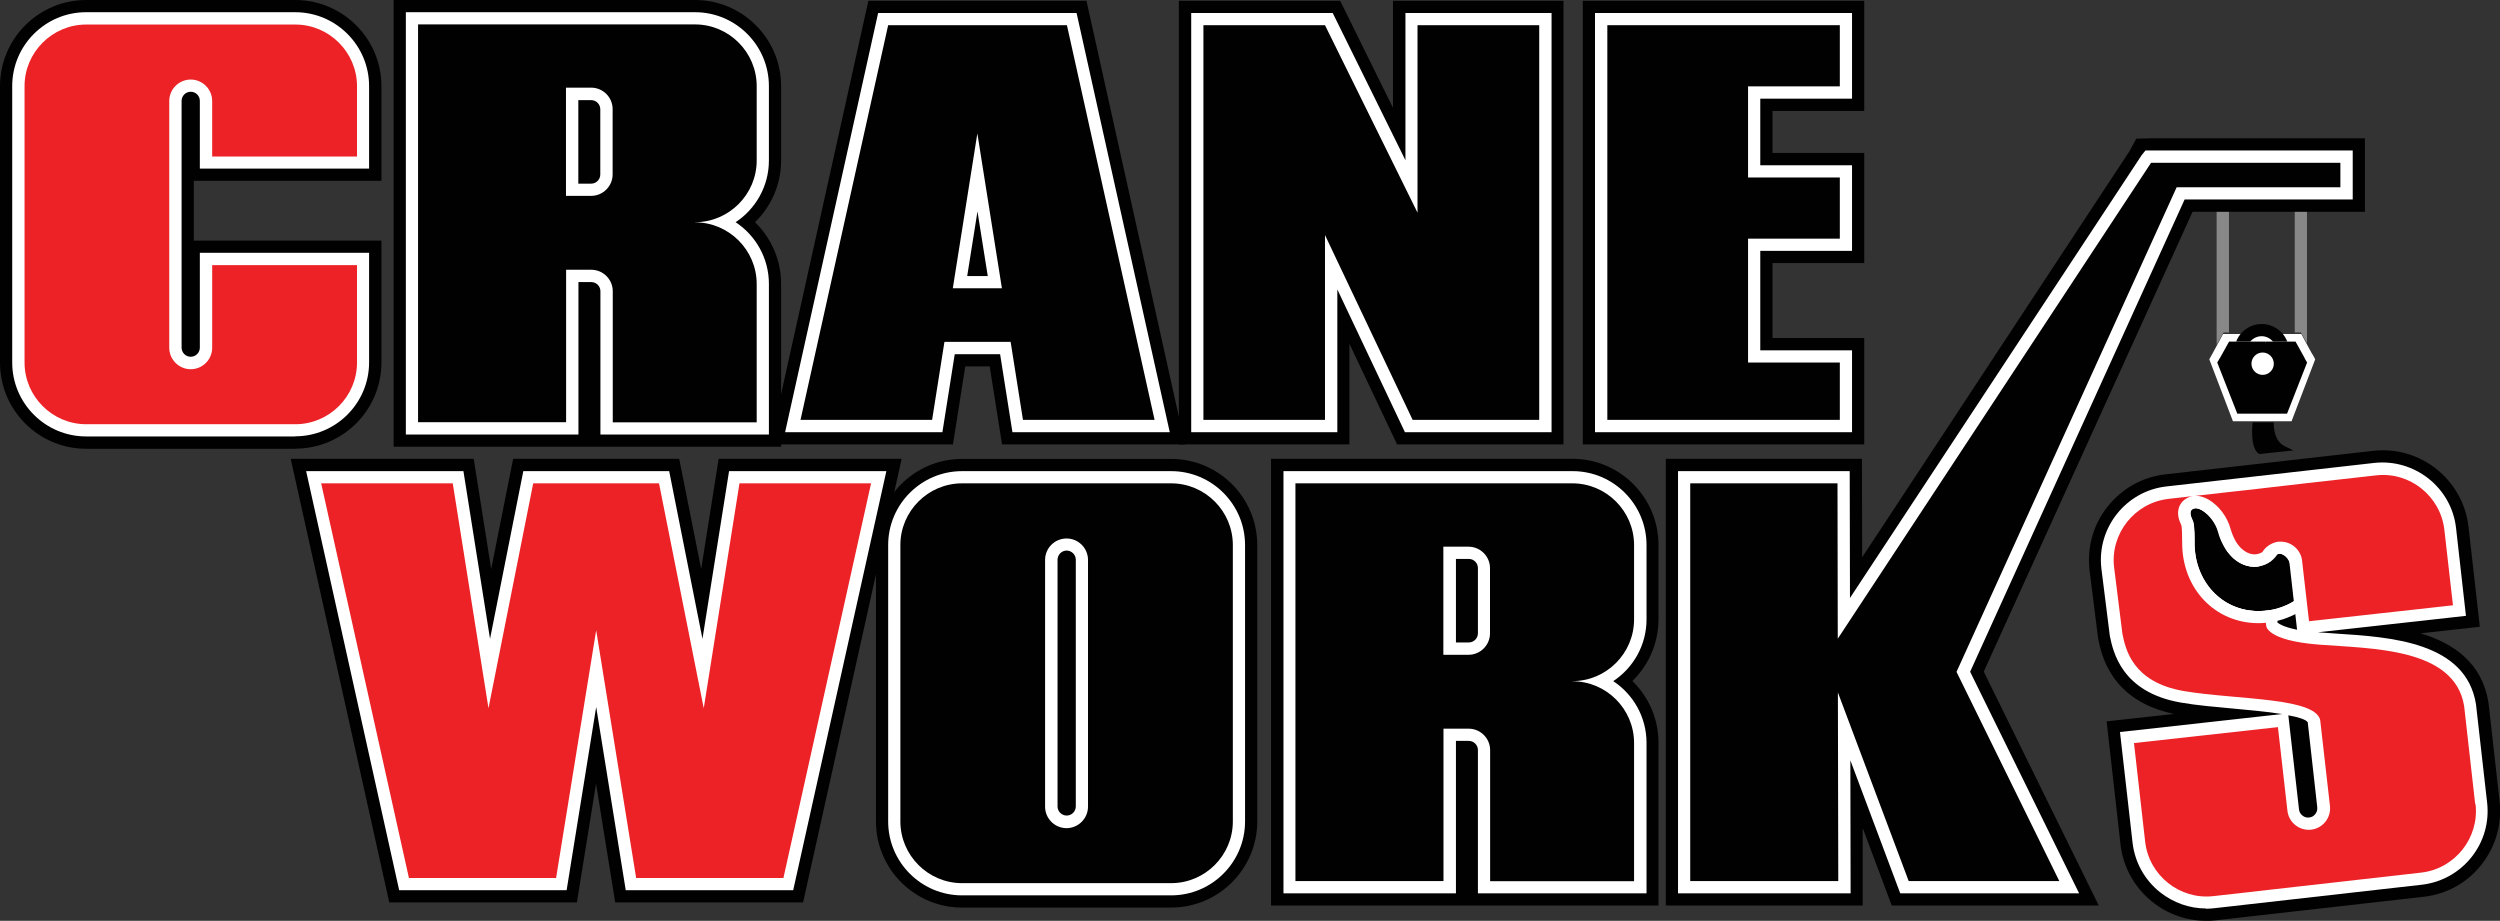 <?xml version="1.0" encoding="UTF-8"?>
<svg id="Layer_1" data-name="Layer 1" xmlns="http://www.w3.org/2000/svg" viewBox="0 0 194.53 71.65">
  <rect x="0" y="0" width="194.53" height="71.65" fill="#333333" stroke="none"/>
  <defs>
    <style>
      .cls-1 {
        fill: #010101;
      }

      .cls-2 {
        fill: #ec2227;
      }

      .cls-3 {
        fill: #fff;
      }

      .cls-4 {
        fill: #888;
      }

      .cls-5 {
        fill: #7a7a7b;
      }
    </style>
  </defs>
  <g id="RED">
    <g>
      <path class="cls-3" d="m179.92,27.56l-.25-.46-.6-1.11h-2.73c-.02.08-.03.15-.05.22.02-.07.02-.15.04-.22h-3.35l-.81,1.5-.04.07-.22.4,1.84,4.82h4.56l1.84-4.82-.22-.41Z"/>
      <polygon class="cls-4" points="173.02 25.87 173.44 25.87 173.44 13.23 172.48 13.23 172.48 26.83 172.82 26.23 173.02 25.87"/>
      <polygon class="cls-4" points="179.03 25.87 179.24 26.23 179.51 26.72 179.51 13.23 178.56 13.23 178.56 25.87 178.61 25.87 179.03 25.87"/>
      <path class="cls-1" d="m175.84,35.84c-.01.06-.02.13-.03.2h0c0-.06,0-.13.02-.2"/>
      <polygon class="cls-5" points="172.72 27.88 172.72 27.88 172.75 27.82 172.72 27.88"/>
      <path class="cls-5" d="m179.34,27.88l-.21-.38.21.38Z"/>
      <g>
        <path class="cls-1" d="m175.28,32.88s-.25,2.04.52,2.45l1.02-.11,1.63-.17c-.27-.17-.71-.29-.99-.55-.43-.41-.54-1.07-.54-1.63h-1.64v.03"/>
        <path class="cls-1" d="m179.34,27.88l-.21-.38-.51-.92h-2.32c-.01.06-.02.13-.04.18.02-.06.02-.12.03-.18h-2.84l-.69,1.24-.04.06-.19.33,1.56,3.98h3.87l1.56-3.98-.19-.33Zm-3.28,1.29c-.48,0-.87-.39-.87-.87s.39-.87.87-.87.87.39.87.87-.39.87-.87.87"/>
      </g>
      <path class="cls-1" d="m175.09,26.58c.22-.25.53-.42.89-.42s.67.17.89.42h1.11c-.11-.27-.26-.51-.45-.71-.39-.4-.94-.66-1.54-.66s-1.15.25-1.54.66c-.2.2-.35.45-.45.71h1.11Z"/>
      <path class="cls-1" d="m179.39,46.06c-.84.81-1.95,1.34-3.19,1.45-.16.01-.31.02-.47.02-2.92,0-4.99-2.36-4.99-5.28,0,0,.02-1.4-.12-1.71s-.42-.87.11-1.01c.53-.14,1.6.76,1.89,1.83.07.27.2.63.39,1,.09.18.19.35.31.52.07.1.15.19.23.28.04.04.07.08.11.12.02.02.04.05.07.07.03.03.05.05.08.07.61.54,1.32.74,1.99.62.3-.05.6-.17.86-.37.51-.37.82-.93.88-1.54.34.02.65.14.91.34.09.07.16.14.24.22.04.04.07.09.11.13.07.09.12.18.17.29.04.11.08.21.11.33.01.05.02.11.03.17l.13,1.16.15,1.29Z"/>
      <g>
        <path class="cls-1" d="m22.98,34.92H6.7c-3.7,0-6.7-3.01-6.7-6.7V6.7C0,3.01,3.01,0,6.7,0h16.27C26.67,0,29.68,3.01,29.68,6.7v7.37h-14.6v4.65h14.6v9.49c0,3.7-3.01,6.7-6.7,6.7M6.7,3.81c-1.6,0-2.9,1.3-2.9,2.89v21.51c0,1.6,1.3,2.9,2.9,2.9h16.27c1.6,0,2.89-1.3,2.89-2.9v-5.67h-7.46v4.52c0,1.97-1.6,3.57-3.57,3.57s-3.57-1.6-3.57-3.57V7.86c0-1.97,1.6-3.57,3.57-3.57s3.57,1.6,3.57,3.57v2.41h7.46v-3.56c0-1.6-1.3-2.89-2.89-2.89H6.7Z"/>
        <path class="cls-1" d="m60.79,34.76h-30.16V0h23.45c3.7,0,6.7,3.01,6.7,6.7v5.79c0,1.88-.78,3.58-2.03,4.8,1.25,1.22,2.03,2.92,2.03,4.8v12.66h0Zm-11.21-3.81h7.4v-8.85c0-1.6-1.3-2.9-2.89-2.9h-1.91v-3.81h1.91c1.6,0,2.89-1.3,2.89-2.9v-5.79c0-1.6-1.3-2.9-2.89-2.9h-19.64v27.14h7.71v-11.86h3.86c1.97,0,3.57,1.6,3.57,3.57v8.29h0Zm-3.57-13.81h-3.86V4.92h3.86c1.97,0,3.57,1.6,3.57,3.57v5.08c0,1.97-1.6,3.57-3.57,3.57"/>
        <path class="cls-1" d="m129.06,70.46h-30.16v-34.76h23.45c3.7,0,6.7,3.01,6.7,6.7v5.79c0,1.88-.78,3.58-2.03,4.8,1.25,1.22,2.03,2.92,2.03,4.8v12.66Zm-11.2-3.81h7.4v-8.85c0-1.6-1.3-2.89-2.9-2.89h-4.09v-3.81h4.09c1.6,0,2.9-1.3,2.9-2.9v-5.79c0-1.6-1.3-2.89-2.9-2.89h-19.64v27.14h7.71v-11.86h3.86c1.97,0,3.57,1.6,3.57,3.57v8.29Zm-3.57-13.81h-3.86v-12.22h3.86c1.97,0,3.57,1.6,3.57,3.57v5.08c0,1.97-1.6,3.57-3.57,3.57"/>
        <path class="cls-1" d="m91.13,70.62h-16.27c-3.7,0-6.7-3.01-6.7-6.7v-21.51c0-3.7,3.01-6.7,6.7-6.7h16.27c3.7,0,6.7,3.01,6.7,6.7v21.51c0,3.69-3.01,6.7-6.7,6.7m-16.27-31.11c-1.6,0-2.89,1.3-2.89,2.89v21.51c0,1.6,1.3,2.9,2.89,2.9h16.27c1.6,0,2.89-1.3,2.89-2.9v-21.51c0-1.6-1.3-2.89-2.89-2.89h-16.27Zm8.14,26.82c-1.97,0-3.57-1.6-3.57-3.57v-19.2c0-1.97,1.6-3.57,3.57-3.57s3.57,1.6,3.57,3.57v19.2c0,1.97-1.6,3.57-3.57,3.57"/>
        <path class="cls-1" d="m62.48,70.22h-14.61l-1.49-9.24-1.49,9.24h-14.6l-7.67-34.52h14.24l1.36,8.58,1.71-8.58h12.92l1.71,8.58,1.36-8.58h14.24l-7.67,34.52Zm-11.36-3.81h8.31l5.98-26.9h-6.24l-4.2,26.42-5.25-26.42h-2.94l4.34,26.9Zm-17.77,0h8.31l4.35-26.9h-2.94l-5.25,26.42-4.2-26.42h-6.24l5.98,26.9Z"/>
        <path class="cls-1" d="m92.21,34.58h-14.24l-.96-6.07h-1.9l-.96,6.07h-14.24L67.57.06h16.97l7.67,34.52Zm-10.99-3.81h6.24l-5.98-26.9h-10.85l-5.98,26.9h6.24l.96-6.07h8.4l.97,6.07Zm-1.02-6.43h-8.29l2.27-14.25h3.76l2.26,14.25Z"/>
        <path class="cls-1" d="m145.06,34.58h-21.9V.06h21.9v8.57h-7.14v3.27h7.14v8.57h-7.14v5.83h7.14v8.28Zm-18.09-3.81h14.28v-.65h-7.14v-13.45h7.14v-.95h-7.14V4.82h7.14v-.95h-14.28v26.9Z"/>
        <path class="cls-1" d="m163.3,70.46h-16.1l-2.26-6.03v6.03s-15.32,0-15.32,0v-34.76h15.26l.02,7.66,20.82-31.63.51-.94,1.15-.03h16.64v5.72h-13.41l-16.25,35.78,8.95,18.2Zm-13.46-3.81h7.35l-7.05-14.34,14.65-32.23-20.65,31.37,5.7,15.2Zm-16.41,0h7.71l-.05-23.32h0v-3.83h-7.66v27.14h0Z"/>
        <path class="cls-1" d="m121.67,34.58h-12.96l-3.71-7.83v7.83h-13.27V.06h12.55l4.11,8.33V.06h13.27v34.52h0Zm-10.54-3.81h6.73V3.87h-5.65v20.84l-10.29-20.84h-6.37v26.9h5.65V9.82l9.93,20.95Z"/>
        <path class="cls-1" d="m171.66,71.65c-3.36,0-6.27-2.53-6.66-5.95l-1.08-9.57,5.24-.58c-4.94-1.02-5.66-4.66-5.9-5.87l-.02-.14-.65-5.19c-.2-1.8.3-3.55,1.42-4.95,1.12-1.4,2.71-2.29,4.48-2.49l16.17-1.83c3.68-.42,7,2.24,7.42,5.91l.88,7.78-4.61.51c2.59.78,4.77,2.3,5.28,5.36l.87,7.72c.2,1.77-.31,3.52-1.42,4.93s-2.71,2.29-4.49,2.49l-16.17,1.83c-.25.03-.51.05-.76.05m-3.52-12.16l.65,5.78c.18,1.59,1.62,2.72,3.2,2.55l16.17-1.83c.76-.09,1.45-.47,1.94-1.08.49-.61.7-1.36.62-2.12l-.86-7.63c-.38-2.31-3.96-2.73-8.24-3.01-.45-.03-.89-.06-1.31-.09-2.88-.22-4.41-.9-5.18-1.69-4.16-.31-7.22-3.69-7.22-8.11,0-.36,0-.69-.02-.88-.04-.1-.08-.21-.11-.31-.29.18-.56.41-.78.69-.49.61-.71,1.36-.62,2.12l.64,5.1c.21,1.04.54,2.42,3.2,2.87,1.14.2,2.53.32,3.88.44,4.24.38,8.24.73,8.35,3.77l.73,6.42c.22,1.96-1.19,3.73-3.15,3.95-.95.11-1.88-.16-2.63-.76-.75-.6-1.22-1.45-1.32-2.39l-.52-4.62-7.42.82Zm3.57-17.89c0,.3,0,.56,0,.69,0,2.48,1.7,4.3,4.03,4.3.13,0,.26,0,.4-.02l1.39-.13-.23-2-.25.13c-1.21.75-2.73.58-3.87-.45l-.31-.31c-.1-.11-.19-.22-.28-.34-.16-.22-.29-.43-.42-.69-.23-.44-.37-.87-.45-1.14,0-.02,0-.03-.01-.04m5.73-1.37c.08,0,.16,0,.24,0,.71.04,1.38.29,1.95.73.77.59,1.28,1.48,1.39,2.43l.32,2.83,7.41-.82-.45-3.99c-.18-1.58-1.62-2.73-3.2-2.55l-9.93,1.12c.09.22.16.44.23.67,0,.02.03.09.07.2.49-.33,1.03-.53,1.6-.6.13-.02.26-.02.38-.02m-6.62.25h0Z"/>
      </g>
      <path class="cls-3" d="m179.52,47.2c-.91.7-2.01,1.15-3.21,1.26-.19.02-.38.03-.57.03-3.39,0-5.94-2.68-5.94-6.23,0-.58-.02-1.22-.06-1.38-.15-.3-.43-.92-.13-1.54.17-.35.49-.6.9-.71.41-.11.88-.02,1.35.25.79.46,1.46,1.35,1.7,2.26.03.12.13.43.32.8.07.15.15.28.24.4.05.07.11.15.17.21l.16.16c.53.47,1.11.55,1.6.25-.18.3-.27.66-.23,1.03v.07c-.66.13-1.38-.07-1.98-.62-.03-.02-.05-.05-.08-.07-.02-.02-.05-.04-.07-.07-.04-.04-.07-.08-.11-.12-.08-.09-.15-.18-.23-.28-.12-.17-.23-.34-.31-.52-.19-.37-.32-.73-.39-1-.28-1.07-1.35-1.97-1.89-1.83-.53.14-.25.7-.11,1.01.14.31.12,1.71.12,1.71,0,2.91,2.07,5.28,4.99,5.28.16,0,.31-.01.47-.02.84-.07,1.62-.34,2.3-.77l-.27-2.59s-.06-.95-.98-1.13l.09-.55s.55-.22.95.18c.4.4.61.82.64,1.19.02.25.16,1.58.24,2.4.08-.06.15-.13.22-.2l.13,1.14Z"/>
      <path class="cls-3" d="m22.98,33.96H6.7c-3.17,0-5.75-2.58-5.75-5.75V6.7C.95,3.53,3.53.95,6.7.95h16.27c3.17,0,5.75,2.58,5.75,5.75v6.42h-13.17v-5.27c0-.4-.32-.71-.71-.71s-.71.32-.71.71v19.2c0,.39.32.71.71.71s.71-.32.71-.71v-7.38h13.17v8.53c0,3.17-2.58,5.75-5.75,5.75M6.7,2.85c-2.12,0-3.85,1.72-3.85,3.85v21.51c0,2.12,1.72,3.85,3.85,3.85h16.27c2.12,0,3.85-1.72,3.85-3.85v-6.62h-9.36v5.48c0,1.44-1.18,2.62-2.62,2.62s-2.62-1.18-2.62-2.62V7.86c0-1.44,1.18-2.62,2.62-2.62s2.62,1.18,2.62,2.62v3.36h9.36v-4.52c0-2.12-1.72-3.85-3.85-3.85H6.7Z"/>
      <path class="cls-3" d="m59.83,33.81h-13.11v-11.15c0-.39-.32-.71-.71-.71h-1v11.86h-13.43V.95h22.5c3.17,0,5.75,2.58,5.75,5.75v5.79c0,2-1.03,3.77-2.59,4.8,1.56,1.03,2.59,2.8,2.59,4.8v11.71Zm-11.21-1.91h9.3v-9.8c0-2.12-1.72-3.85-3.85-3.85h-.95v-1.91h.95c2.12,0,3.85-1.73,3.85-3.85v-5.79c0-2.12-1.72-3.85-3.85-3.85h-20.6v29.04h9.62v-11.86h2.91c1.44,0,2.62,1.18,2.62,2.62v9.24h0Zm-2.62-15.72h-2.91V5.87h2.91c1.44,0,2.62,1.18,2.62,2.62v5.08c0,1.45-1.17,2.62-2.62,2.62m-1-1.9h1c.39,0,.71-.32.71-.71v-5.08c0-.39-.32-.71-.71-.71h-1v6.51Z"/>
      <path class="cls-3" d="m128.11,69.51h-13.11v-11.15c0-.39-.32-.71-.71-.71h-1v11.86h-13.42v-32.85h22.5c3.17,0,5.75,2.58,5.75,5.75v5.79c0,2-1.03,3.77-2.59,4.8,1.56,1.03,2.59,2.8,2.59,4.8v11.71h0Zm-11.2-1.91h9.3v-9.8c0-2.12-1.72-3.85-3.85-3.85h-3.14v-1.91h3.14c2.12,0,3.85-1.73,3.85-3.85v-5.79c0-2.12-1.72-3.85-3.85-3.85h-20.6v29.04h9.61v-11.86h2.91c1.44,0,2.62,1.18,2.62,2.62v9.24Zm-2.62-15.71h-2.91v-10.31h2.91c1.44,0,2.62,1.18,2.62,2.62v5.08c0,1.44-1.18,2.62-2.62,2.62m-1-1.91h1c.39,0,.71-.32.71-.71v-5.08c0-.39-.32-.71-.71-.71h-1v6.5Z"/>
      <path class="cls-3" d="m91.13,69.67h-16.27c-3.17,0-5.75-2.58-5.75-5.75v-21.51c0-3.17,2.58-5.75,5.75-5.75h16.27c3.17,0,5.75,2.58,5.75,5.75v21.51c0,3.17-2.58,5.75-5.75,5.75m-16.27-31.11c-2.12,0-3.85,1.72-3.85,3.85v21.51c0,2.12,1.72,3.85,3.85,3.85h16.27c2.12,0,3.85-1.72,3.85-3.85v-21.51c0-2.12-1.72-3.85-3.85-3.85,0,0-16.27,0-16.27,0Zm8.14,26.82c-1.44,0-2.62-1.18-2.62-2.62v-19.2c0-1.44,1.18-2.62,2.62-2.62s2.62,1.18,2.62,2.62v19.2c0,1.45-1.18,2.62-2.62,2.62m0-22.54c-.39,0-.71.33-.71.71v19.2c0,.39.32.71.71.71s.71-.32.71-.71v-19.2c0-.39-.33-.71-.71-.71"/>
      <path class="cls-3" d="m61.72,69.27h-13.03l-2.3-14.26-2.3,14.26h-13.03l-7.24-32.61h12.24l2.07,13.05,2.59-13.05h11.35l2.59,13.05,2.07-13.05h12.24l-7.25,32.61Zm-11.41-1.91h9.88l6.4-28.81h-8.24l-3.49,21.96-4.36-21.96h-8.22l-4.36,21.96-3.49-21.96h-8.24l6.4,28.81h9.88l3.92-24.29,3.93,24.29Z"/>
      <path class="cls-3" d="m91.02,33.63h-12.24l-.96-6.07h-3.53l-.96,6.07h-12.24L68.33,1.01h15.44l7.25,32.61Zm-10.61-1.91h8.24l-6.4-28.81h-12.38l-6.4,28.81h8.24l.96-6.07h6.78l.97,6.07Zm-1.32-8.33h-6.06l3.03-19.07,3.03,19.07Zm-3.83-1.91h1.6l-.8-5.03-.8,5.03Z"/>
      <path class="cls-3" d="m144.11,33.63h-20V1.01h20v6.67h-7.14v5.18h7.14v6.66h-7.14v7.74h7.14v6.37Zm-18.09-1.91h16.19v-2.56h-7.14v-11.54h7.14v-2.86h-7.14V5.77h7.14v-2.85h-16.19v28.8Z"/>
      <path class="cls-3" d="m161.77,69.51h-13.91l-3.88-10.35.02,10.35h-13.43v-32.85h13.36l.02,9.87,22.7-34.46.29-.36h16.13v3.81h-13.08l-16.69,36.75,8.48,17.24Zm-12.59-1.91h9.53l-7.53-15.3.19-.41,17.39-38.27h-.87l-24.83,37.71,6.11,16.28Zm-16.7,0h9.61l-.04-18.99h0l-.02-10.05h-9.55v29.04Z"/>
      <path class="cls-3" d="m171.66,70.69c-1.29,0-2.54-.44-3.58-1.26-1.2-.96-1.96-2.32-2.14-3.85l-.98-8.62,12.61-1.4c-1.19-.19-2.67-.32-3.75-.42-1.4-.13-2.85-.25-4.11-.47-4.65-.8-5.29-3.99-5.54-5.19l-.66-5.26c-.36-3.16,1.92-6.02,5.07-6.37l16.17-1.83c3.14-.34,6.01,1.92,6.36,5.07l.77,6.83-11.52,1.28s.09,0,.14.01c.4.03.83.06,1.27.09,4.26.27,10.11.65,10.89,5.49l.87,7.68c.17,1.52-.26,3.02-1.22,4.23-.96,1.2-2.33,1.96-3.85,2.14l-16.17,1.83c-.21.02-.43.04-.65.04m-4.58-12.05l.76,6.73c.11,1.02.62,1.93,1.43,2.57.81.64,1.81.94,2.83.82l16.17-1.83c1.02-.11,1.93-.62,2.57-1.43.64-.81.93-1.81.82-2.83l-.86-7.63c-.5-3.05-4.43-3.55-9.13-3.85-.45-.03-.88-.06-1.29-.09-3.11-.24-4.33-.98-4.76-1.67-3.86-.07-6.76-3.13-6.76-7.18,0-.49-.02-.92-.03-1.1-.13-.28-.32-.79-.29-1.38-1.96.37-3.33,2.2-3.1,4.21l.65,5.18c.21,1.02.61,3.05,3.97,3.62,1.18.2,2.59.33,3.96.45,3.98.35,7.42.66,7.49,2.88l.73,6.46c.16,1.43-.87,2.73-2.31,2.9-.7.09-1.38-.12-1.92-.56s-.89-1.06-.97-1.75l-.63-5.56-9.31,1.03Zm11-2.99l.83,7.31c.02.19.11.36.27.48.15.12.33.18.53.15.19-.02.36-.12.47-.27.12-.15.17-.34.15-.53l-.74-6.61c-.15-.22-.73-.4-1.51-.54m-.82-7.2c.12.1.5.34,1.5.54l-.6-5.27c-.02-.19-.12-.36-.28-.48-.11-.09-.25-.14-.39-.15-.04,0-.09,0-.13,0-.11.01-.22.06-.33.14-.08.06-.15.13-.19.21l-.12.2-.2.12c-.85.53-1.9.4-2.74-.34l-.2-.2c-.11-.13-.19-.22-.26-.31-.12-.17-.22-.34-.33-.55-.21-.4-.33-.78-.38-.97-.18-.67-.68-1.35-1.26-1.69-.24-.14-.46-.19-.63-.15-.14.04-.23.1-.27.2-.09.2,0,.47.13.73l.06.18c.11.43.09,1.58.09,1.62,0,2.99,2.14,5.26,4.99,5.26.16,0,.33,0,.48-.02l.93-.09.11,1.01Zm.16-7.26c.07,0,.13,0,.19,0,.52.03,1.02.22,1.43.53.58.44.94,1.07,1.02,1.78l.43,3.77,9.31-1.03-.56-4.94c-.24-2.11-2.15-3.63-4.25-3.39l-11.36,1.29c.4.51.69,1.09.85,1.7.02.08.09.32.24.59.06.12.11.21.17.29.03.04.07.09.11.13l.12.12c.13.12.23.15.3.15h0c.15-.18.31-.35.51-.49.38-.27.8-.45,1.25-.5.09-.01.18-.02.26-.02"/>
      <path class="cls-3" d="m120.72,33.63h-11.4l-5.26-11.11v11.11h-11.37V1.01h11.01l5.66,11.46V1.01h11.37v32.61Zm-10.19-1.91h8.29V2.92h-7.56v17.71l-8.75-17.71h-7.92v28.81h7.56V14.05l8.38,17.67Z"/>
      <g>
        <path class="cls-3" d="m170.86,39.54c.56,0,1.51.85,1.77,1.84.07.27.2.63.39,1,.09.18.19.35.31.53.07.1.15.19.23.28.04.04.07.08.11.12.02.02.04.05.07.07.03.03.05.05.08.07.49.44,1.05.65,1.6.65.13,0,.26-.01.39-.04.3-.05.6-.17.86-.36.51-.37.82-.93.89-1.54.34.02.65.14.91.34.35.27.6.67.65,1.13l.13,1.16.15,1.29c-.84.81-1.96,1.34-3.19,1.45-.15.01-.31.02-.47.02-2.91,0-4.98-2.36-4.98-5.28,0,0,.02-1.39-.12-1.7-.14-.31-.42-.87.11-1.01.03-.02.07-.02.11-.02m0-.24h0c-.06,0-.12,0-.18.02-.26.07-.38.22-.43.33-.15.32.03.71.15.98.09.2.13.99.12,1.64,0,3.15,2.25,5.52,5.22,5.52.16,0,.33-.01.49-.02,1.25-.11,2.43-.65,3.33-1.52l.09-.08v-.12s-.16-1.29-.16-1.29l-.13-1.16c-.06-.52-.32-.98-.74-1.3-.3-.23-.66-.36-1.04-.38l-.23-.02-.02.23c-.06.56-.34,1.05-.79,1.38-.22.16-.48.27-.77.33-.11.02-.23.03-.34.03-.51,0-1.01-.2-1.45-.59l-.07-.07-.06-.06s-.07-.07-.1-.11c-.07-.08-.15-.17-.21-.26-.11-.15-.21-.32-.29-.49-.16-.31-.3-.65-.38-.95-.29-1.11-1.33-2.01-2-2.01Z"/>
        <path class="cls-3" d="m171.66,70.22c-2.65,0-4.94-1.99-5.24-4.68l-.92-8.15,12.15-1.35.79,6.98c.04.31.19.6.44.8.25.2.56.29.87.25.65-.07,1.13-.66,1.05-1.32l-.73-6.5c0-1.02-3.58-1.34-6.19-1.58-1.39-.13-2.83-.25-4.07-.46-4.33-.74-4.9-3.6-5.15-4.82l-.65-5.22c-.16-1.4.24-2.78,1.12-3.88.88-1.11,2.13-1.8,3.53-1.96l16.17-1.83c2.9-.32,5.51,1.76,5.84,4.65l.72,6.36-12.14,1.35-.59-5.19c-.04-.32-.2-.61-.46-.81-.19-.15-.41-.23-.65-.24-.07,0-.14,0-.21,0-.2.02-.38.1-.56.23-.13.1-.24.22-.32.35l-.06.1-.1.06c-.68.42-1.49.31-2.17-.3l-.18-.18c-.09-.09-.15-.18-.22-.26-.11-.15-.2-.29-.28-.47-.2-.37-.3-.71-.35-.88-.21-.78-.8-1.58-1.48-1.97-.36-.21-.7-.27-.99-.2-.27.07-.48.23-.58.46-.18.38-.04.77.13,1.14.1.36.11,1.15.11,1.59,0,3.27,2.35,5.75,5.46,5.75.18,0,.35-.01.53-.03l.47-.04.08.7s.36.79,3.67,1.05c.4.03.83.06,1.27.09,4.1.26,9.73.62,10.45,5.09l.87,7.65h0c.16,1.4-.24,2.77-1.12,3.88-.88,1.11-2.13,1.8-3.53,1.96l-16.17,1.83c-.22.03-.42.04-.62.04m-5.1-11.99l.82,7.2c.13,1.14.7,2.17,1.61,2.89.91.72,2.04,1.05,3.18.92l16.17-1.83c1.14-.13,2.17-.7,2.89-1.6.72-.91,1.05-2.03.92-3.18h0l-.86-7.63c-.6-3.7-5.58-4.01-9.57-4.27-.45-.03-.88-.05-1.29-.09-3.48-.27-4.31-1.15-4.5-1.67-3.72.12-6.59-2.82-6.59-6.7,0-.54-.02-1.06-.04-1.23-.15-.33-.46-1.05-.15-1.81l-.38.04c-1.14.13-2.17.7-2.89,1.6-.72.91-1.05,2.03-.92,3.18l.65,5.18c.22,1.08.68,3.4,4.37,4.03,1.2.2,2.62.33,3.99.45,3.78.34,7.05.63,7.05,2.47l.73,6.45c.13,1.17-.71,2.24-1.89,2.37-.57.06-1.13-.1-1.58-.45-.45-.36-.73-.87-.8-1.43l-.68-6.04-10.26,1.14Zm10.87-16.57c.05,0,.11,0,.16,0,.43.03.83.18,1.17.44.47.36.77.88.83,1.46l.48,4.25,10.25-1.14-.61-5.41c-.27-2.37-2.41-4.08-4.78-3.81l-12.32,1.39c.66.56,1.19,1.36,1.4,2.18.04.13.12.39.28.69.07.14.13.25.21.35.04.06.09.11.14.17l.14.14c.22.19.56.39.93.22.13-.2.3-.37.5-.52.31-.23.65-.36,1.02-.41.07,0,.13-.01.2-.01"/>
      </g>
      <path class="cls-3" d="m16.51,27.06c0,.92-.75,1.67-1.67,1.67s-1.67-.75-1.67-1.67V7.86c0-.92.75-1.67,1.67-1.67s1.67.75,1.67,1.67v4.32h11.27v-5.47c0-2.64-2.16-4.8-4.8-4.8H6.7C4.07,1.91,1.91,4.07,1.91,6.7v21.51c0,2.64,2.16,4.8,4.8,4.8h16.27c2.64,0,4.8-2.16,4.8-4.8v-7.58h-11.27v6.43Z"/>
      <path class="cls-3" d="m54.08,17.29c2.64,0,4.8-2.16,4.8-4.8v-5.79c0-2.64-2.16-4.8-4.8-4.8h-21.55v30.95h11.52v-11.86h1.96c.92,0,1.67.75,1.67,1.67v10.2h11.2v-10.76c0-2.64-2.16-4.8-4.8-4.8h0Zm-6.41-3.72c0,.92-.75,1.67-1.67,1.67h-1.96V6.82h1.96c.92,0,1.67.75,1.67,1.67v5.08Z"/>
      <path class="cls-3" d="m122.35,53c2.64,0,4.8-2.16,4.8-4.8v-5.79c0-2.64-2.16-4.8-4.8-4.8h-21.55v30.95h11.52v-11.86h1.96c.92,0,1.67.75,1.67,1.67v10.2h11.2v-10.76c0-2.64-2.16-4.8-4.8-4.8h-2.18s2.18,0,2.18,0h0Zm-6.41-3.72c0,.92-.75,1.67-1.67,1.67h-1.96v-8.41h1.96c.92,0,1.67.75,1.67,1.67v5.08Z"/>
      <path class="cls-3" d="m91.13,68.72h-16.27c-2.64,0-4.8-2.16-4.8-4.8v-21.51c0-2.64,2.16-4.8,4.8-4.8h16.27c2.64,0,4.8,2.16,4.8,4.8v21.51c0,2.64-2.16,4.8-4.8,4.8m-6.47-5.95v-19.2c0-.92-.75-1.67-1.67-1.67s-1.67.75-1.67,1.67v19.2c0,.92.75,1.67,1.67,1.67.91,0,1.67-.75,1.67-1.67"/>
      <polygon class="cls-3" points="57.54 37.61 54.76 55.11 51.28 37.61 48.24 37.61 44.54 37.61 41.49 37.61 38.01 55.11 35.23 37.61 24.99 37.61 31.82 68.32 35.39 68.32 40.11 68.32 43.27 68.32 46.39 49.04 49.5 68.32 52.66 68.32 57.38 68.32 60.96 68.32 67.78 37.61 57.54 37.61"/>
      <path class="cls-3" d="m79.6,32.67h10.24l-6.82-30.71h-13.91l-6.82,30.71h10.24l.96-6.07h5.15l.96,6.07Zm-5.46-10.24l1.91-12.05,1.91,12.05h-3.83Z"/>
      <polygon class="cls-3" points="143.16 6.72 143.16 1.96 136.02 1.96 132.21 1.96 125.07 1.96 125.07 32.67 132.21 32.67 136.02 32.67 143.16 32.67 143.16 28.21 136.02 28.21 136.02 18.57 143.16 18.57 143.16 13.81 136.02 13.81 136.02 6.72 143.16 6.72"/>
      <path class="cls-3" d="m167.35,12.71c-8.12,12.33-16.23,24.66-24.35,36.99l-.02-12.09h-11.46v30.95h11.52l-.03-14.67,5.51,14.67h11.72l-8-16.27,17.13-37.71h12.74v-1.91h-14.74s-.02.03-.03.04"/>
      <polygon class="cls-3" points="93.64 32.67 93.64 1.96 103.1 1.96 110.3 16.55 110.3 1.96 119.77 1.96 119.77 32.67 109.92 32.67 103.1 18.29 103.1 32.67 93.64 32.67"/>
      <path class="cls-3" d="m192.6,62.57l-.86-7.63c-.74-4.54-7.17-4.46-11.29-4.78-4.13-.32-4.11-1.47-4.11-1.47l-.03-.23c-.19.02-.38.03-.57.03-3.38,0-5.94-2.68-5.94-6.23,0-.58-.02-1.22-.06-1.38-.14-.3-.43-.92-.13-1.54.17-.35.49-.61.9-.71.42-.11.88-.02,1.35.25.79.46,1.46,1.35,1.7,2.26.03.12.13.43.31.8.08.16.15.28.24.4.05.07.11.14.17.21l.16.16c.53.47,1.11.55,1.6.25.11-.19.27-.36.45-.49.23-.16.49-.28.79-.32.1-.01.19,0,.29,0,.34.02.65.14.91.34.35.27.6.67.65,1.13l.13,1.16.15,1.29.13,1.14.13,1.13,11.2-1.24-.67-5.88c-.3-2.62-2.69-4.53-5.31-4.23l-5.35.6-1.37.16-1.49.17-.93.11-1.06.12-1.01.11-4.95.56c-2.62.3-4.53,2.69-4.23,5.31l.65,5.19c.24,1.19.78,3.76,4.76,4.45,4.16.71,10.65.46,10.65,2.45l.74,6.5c.1.91-.56,1.74-1.47,1.84-.91.1-1.74-.56-1.84-1.47l-.74-6.51-11.2,1.24.87,7.68c.3,2.62,2.69,4.53,5.31,4.23l16.17-1.83c2.62-.3,4.52-2.69,4.23-5.31"/>
      <path class="cls-3" d="m16.51,27.06c0,.92-.75,1.67-1.67,1.67s-1.67-.75-1.67-1.67V7.86c0-.92.75-1.67,1.67-1.67s1.67.75,1.67,1.67v4.32h11.27v-5.47c0-2.64-2.16-4.8-4.8-4.8H6.7C4.07,1.91,1.91,4.07,1.91,6.7v21.51c0,2.64,2.16,4.8,4.8,4.8h16.27c2.64,0,4.8-2.16,4.8-4.8v-7.58h-11.27v6.43Z"/>
      <path class="cls-3" d="m54.08,17.29c2.64,0,4.8-2.16,4.8-4.8v-5.79c0-2.64-2.16-4.8-4.8-4.8h-21.55v30.95h11.52v-11.86h1.96c.92,0,1.67.75,1.67,1.67v10.2h11.2v-10.76c0-2.64-2.16-4.8-4.8-4.8h0Zm-6.41-3.72c0,.92-.75,1.67-1.67,1.67h-1.96V6.82h1.96c.92,0,1.67.75,1.67,1.67v5.08Z"/>
      <path class="cls-3" d="m122.35,53c2.64,0,4.8-2.16,4.8-4.8v-5.79c0-2.64-2.16-4.8-4.8-4.8h-21.55v30.95h11.52v-11.86h1.96c.92,0,1.67.75,1.67,1.67v10.2h11.2v-10.76c0-2.64-2.16-4.8-4.8-4.8h-2.18s2.18,0,2.18,0h0Zm-6.41-3.72c0,.92-.75,1.67-1.67,1.67h-1.96v-8.41h1.96c.92,0,1.67.75,1.67,1.67v5.08Z"/>
      <path class="cls-3" d="m91.13,68.72h-16.27c-2.64,0-4.8-2.16-4.8-4.8v-21.51c0-2.64,2.16-4.8,4.8-4.8h16.27c2.64,0,4.8,2.16,4.8,4.8v21.51c0,2.64-2.16,4.8-4.8,4.8m-6.47-5.95v-19.2c0-.92-.75-1.67-1.67-1.67s-1.67.75-1.67,1.67v19.2c0,.92.75,1.67,1.67,1.67.91,0,1.67-.75,1.67-1.67"/>
      <polygon class="cls-3" points="57.54 37.61 54.76 55.11 51.28 37.61 48.24 37.61 44.54 37.61 41.49 37.61 38.01 55.11 35.23 37.61 24.99 37.61 31.82 68.32 35.39 68.32 40.11 68.32 43.27 68.32 46.39 49.04 49.5 68.32 52.66 68.32 57.38 68.32 60.96 68.32 67.78 37.61 57.54 37.61"/>
      <path class="cls-3" d="m79.6,32.67h10.24l-6.82-30.71h-13.91l-6.82,30.71h10.24l.96-6.07h5.15l.96,6.07Zm-5.46-10.24l1.91-12.05,1.91,12.05h-3.83Z"/>
      <polygon class="cls-3" points="143.16 6.72 143.16 1.96 136.02 1.96 132.21 1.96 125.07 1.96 125.07 32.67 132.21 32.67 136.02 32.67 143.16 32.67 143.16 28.21 136.02 28.21 136.02 18.57 143.16 18.57 143.16 13.81 136.02 13.81 136.02 6.72 143.16 6.72"/>
      <polygon class="cls-3" points="167.35 12.71 143 49.7 142.98 37.61 136.8 37.61 131.52 37.61 131.52 68.56 136.8 68.56 142.98 68.56 143.04 68.56 143.01 53.88 148.52 68.56 155.13 68.56 160.24 68.56 152.24 52.28 169.37 14.57 182.11 14.57 182.11 12.67 167.38 12.67 167.35 12.71"/>
      <path class="cls-3" d="m192.6,62.57l-.86-7.63c-.74-4.54-7.17-4.46-11.29-4.78-4.13-.32-4.11-1.47-4.11-1.47l-.03-.23c-.19.02-.38.03-.57.03-3.38,0-5.94-2.68-5.94-6.23,0-.58-.02-1.22-.06-1.38-.14-.3-.43-.92-.13-1.54.17-.35.49-.61.9-.71.42-.11.88-.02,1.35.25.79.46,1.46,1.35,1.7,2.26.03.12.13.43.31.8.08.16.15.28.24.4.05.07.11.14.17.21l.16.16c.53.47,1.11.55,1.6.25.11-.19.27-.36.45-.49.23-.16.49-.28.79-.32.1-.01.19,0,.29,0,.34.02.65.14.91.34.35.27.6.67.65,1.13l.13,1.16.15,1.29.13,1.14.13,1.13,11.2-1.24-.67-5.88c-.3-2.62-2.69-4.53-5.31-4.23l-5.35.6-1.37.16-1.49.17-.93.11-1.06.12-1.01.11-4.95.56c-2.62.3-4.53,2.69-4.23,5.31l.65,5.19c.24,1.19.78,3.76,4.76,4.45,4.16.71,10.65.46,10.65,2.45l.74,6.5c.1.91-.56,1.74-1.47,1.84-.91.1-1.74-.56-1.84-1.47l-.74-6.51-11.2,1.24.87,7.68c.3,2.62,2.69,4.53,5.31,4.23l16.17-1.83c2.62-.3,4.52-2.69,4.23-5.31"/>
      <polygon class="cls-3" points="93.64 32.67 93.64 1.96 103.1 1.96 110.3 16.55 110.3 1.96 119.77 1.96 119.77 32.67 109.92 32.67 103.1 18.29 103.1 32.67 93.64 32.67"/>
      <path class="cls-1" d="m54.08,17.29c2.64,0,4.8-2.16,4.8-4.8v-5.79c0-2.64-2.16-4.8-4.8-4.8h-21.55v30.95h11.52v-11.86h1.96c.92,0,1.67.75,1.67,1.67v10.2h11.2v-10.76c0-2.64-2.16-4.8-4.8-4.8h0Zm-6.41-3.72c0,.92-.75,1.67-1.67,1.67h-1.96V6.82h1.96c.92,0,1.67.75,1.67,1.67v5.08Z"/>
      <path class="cls-1" d="m122.35,53c2.64,0,4.8-2.16,4.8-4.8v-5.79c0-2.64-2.16-4.8-4.8-4.8h-21.55v30.95h11.52v-11.86h1.96c.92,0,1.67.75,1.67,1.67v10.2h11.2v-10.76c0-2.64-2.16-4.8-4.8-4.8h-2.18s2.18,0,2.18,0h0Zm-6.41-3.72c0,.92-.75,1.67-1.67,1.67h-1.96v-8.41h1.96c.92,0,1.67.75,1.67,1.67v5.08Z"/>
      <path class="cls-1" d="m91.13,68.72h-16.27c-2.64,0-4.8-2.16-4.8-4.8v-21.51c0-2.64,2.16-4.8,4.8-4.8h16.27c2.64,0,4.8,2.16,4.8,4.8v21.51c0,2.64-2.16,4.8-4.8,4.8m-6.47-5.95v-19.2c0-.92-.75-1.67-1.67-1.67s-1.67.75-1.67,1.67v19.2c0,.92.75,1.67,1.67,1.67.91,0,1.67-.75,1.67-1.67"/>
      <path class="cls-1" d="m79.6,32.67h10.24l-6.82-30.71h-13.91l-6.82,30.71h10.24l.96-6.07h5.15l.96,6.07Zm-5.46-10.24l1.91-12.05,1.91,12.05h-3.83Z"/>
      <polygon class="cls-1" points="143.16 6.72 143.16 1.96 136.02 1.96 132.21 1.96 125.07 1.96 125.07 32.67 132.21 32.67 136.02 32.67 143.16 32.67 143.16 28.21 136.02 28.21 136.02 18.57 143.16 18.57 143.16 13.81 136.02 13.81 136.02 6.72 143.16 6.72"/>
      <polygon class="cls-1" points="167.35 12.71 143 49.7 142.98 37.61 136.8 37.61 131.52 37.61 131.52 68.56 136.8 68.56 142.98 68.56 143.04 68.56 143.01 53.88 148.52 68.56 155.13 68.56 160.24 68.56 152.24 52.28 169.37 14.57 182.11 14.57 182.11 12.67 167.38 12.67 167.35 12.71"/>
      <polygon class="cls-1" points="93.64 32.67 93.64 1.96 103.1 1.96 110.3 16.55 110.3 1.96 119.77 1.96 119.77 32.67 109.92 32.67 103.1 18.29 103.1 32.67 93.64 32.67"/>
      <path class="cls-2" d="m16.51,27.06c0,.92-.75,1.67-1.67,1.67s-1.67-.75-1.67-1.67V7.86c0-.92.75-1.67,1.67-1.67s1.67.75,1.67,1.67v4.32h11.27v-5.47c0-2.64-2.16-4.8-4.8-4.8H6.7C4.07,1.91,1.91,4.07,1.91,6.7v21.51c0,2.64,2.16,4.8,4.8,4.8h16.27c2.64,0,4.8-2.16,4.8-4.8v-7.58h-11.27v6.43Z"/>
      <polygon class="cls-2" points="57.54 37.61 54.76 55.11 51.28 37.61 48.24 37.61 44.54 37.61 41.49 37.61 38.01 55.11 35.23 37.61 24.99 37.61 31.82 68.32 35.39 68.32 40.11 68.32 43.27 68.32 46.39 49.04 49.5 68.32 52.66 68.32 57.38 68.32 60.96 68.32 67.78 37.61 57.54 37.61"/>
      <path class="cls-2" d="m192.6,62.57l-.86-7.63c-.74-4.54-7.17-4.46-11.29-4.78-4.13-.32-4.11-1.47-4.11-1.47l-.03-.23c-.19.02-.38.03-.57.03-3.38,0-5.94-2.68-5.94-6.23,0-.58-.02-1.22-.06-1.38-.14-.3-.43-.92-.13-1.54.17-.35.49-.61.9-.71.42-.11.88-.02,1.35.25.79.46,1.46,1.35,1.7,2.26.03.12.13.43.31.8.08.16.15.28.24.4.05.07.11.14.17.21l.16.16c.53.47,1.11.55,1.6.25.11-.19.27-.36.45-.49.23-.16.49-.28.79-.32.1-.01.19,0,.29,0,.34.02.65.14.91.34.35.27.6.67.65,1.13l.13,1.16.15,1.29.13,1.14.13,1.13,11.2-1.24-.67-5.88c-.3-2.62-2.69-4.53-5.31-4.23l-5.35.6-1.37.16-1.49.17-.93.11-1.06.12-1.01.11-4.95.56c-2.62.3-4.53,2.69-4.23,5.31l.65,5.19c.24,1.19.78,3.76,4.76,4.45,4.16.71,10.65.46,10.65,2.45l.74,6.5c.1.91-.56,1.74-1.47,1.84-.91.1-1.74-.56-1.84-1.47l-.74-6.51-11.2,1.24.87,7.68c.3,2.62,2.69,4.53,5.31,4.23l16.17-1.83c2.62-.3,4.52-2.69,4.23-5.31"/>
    </g>
  </g>
</svg>